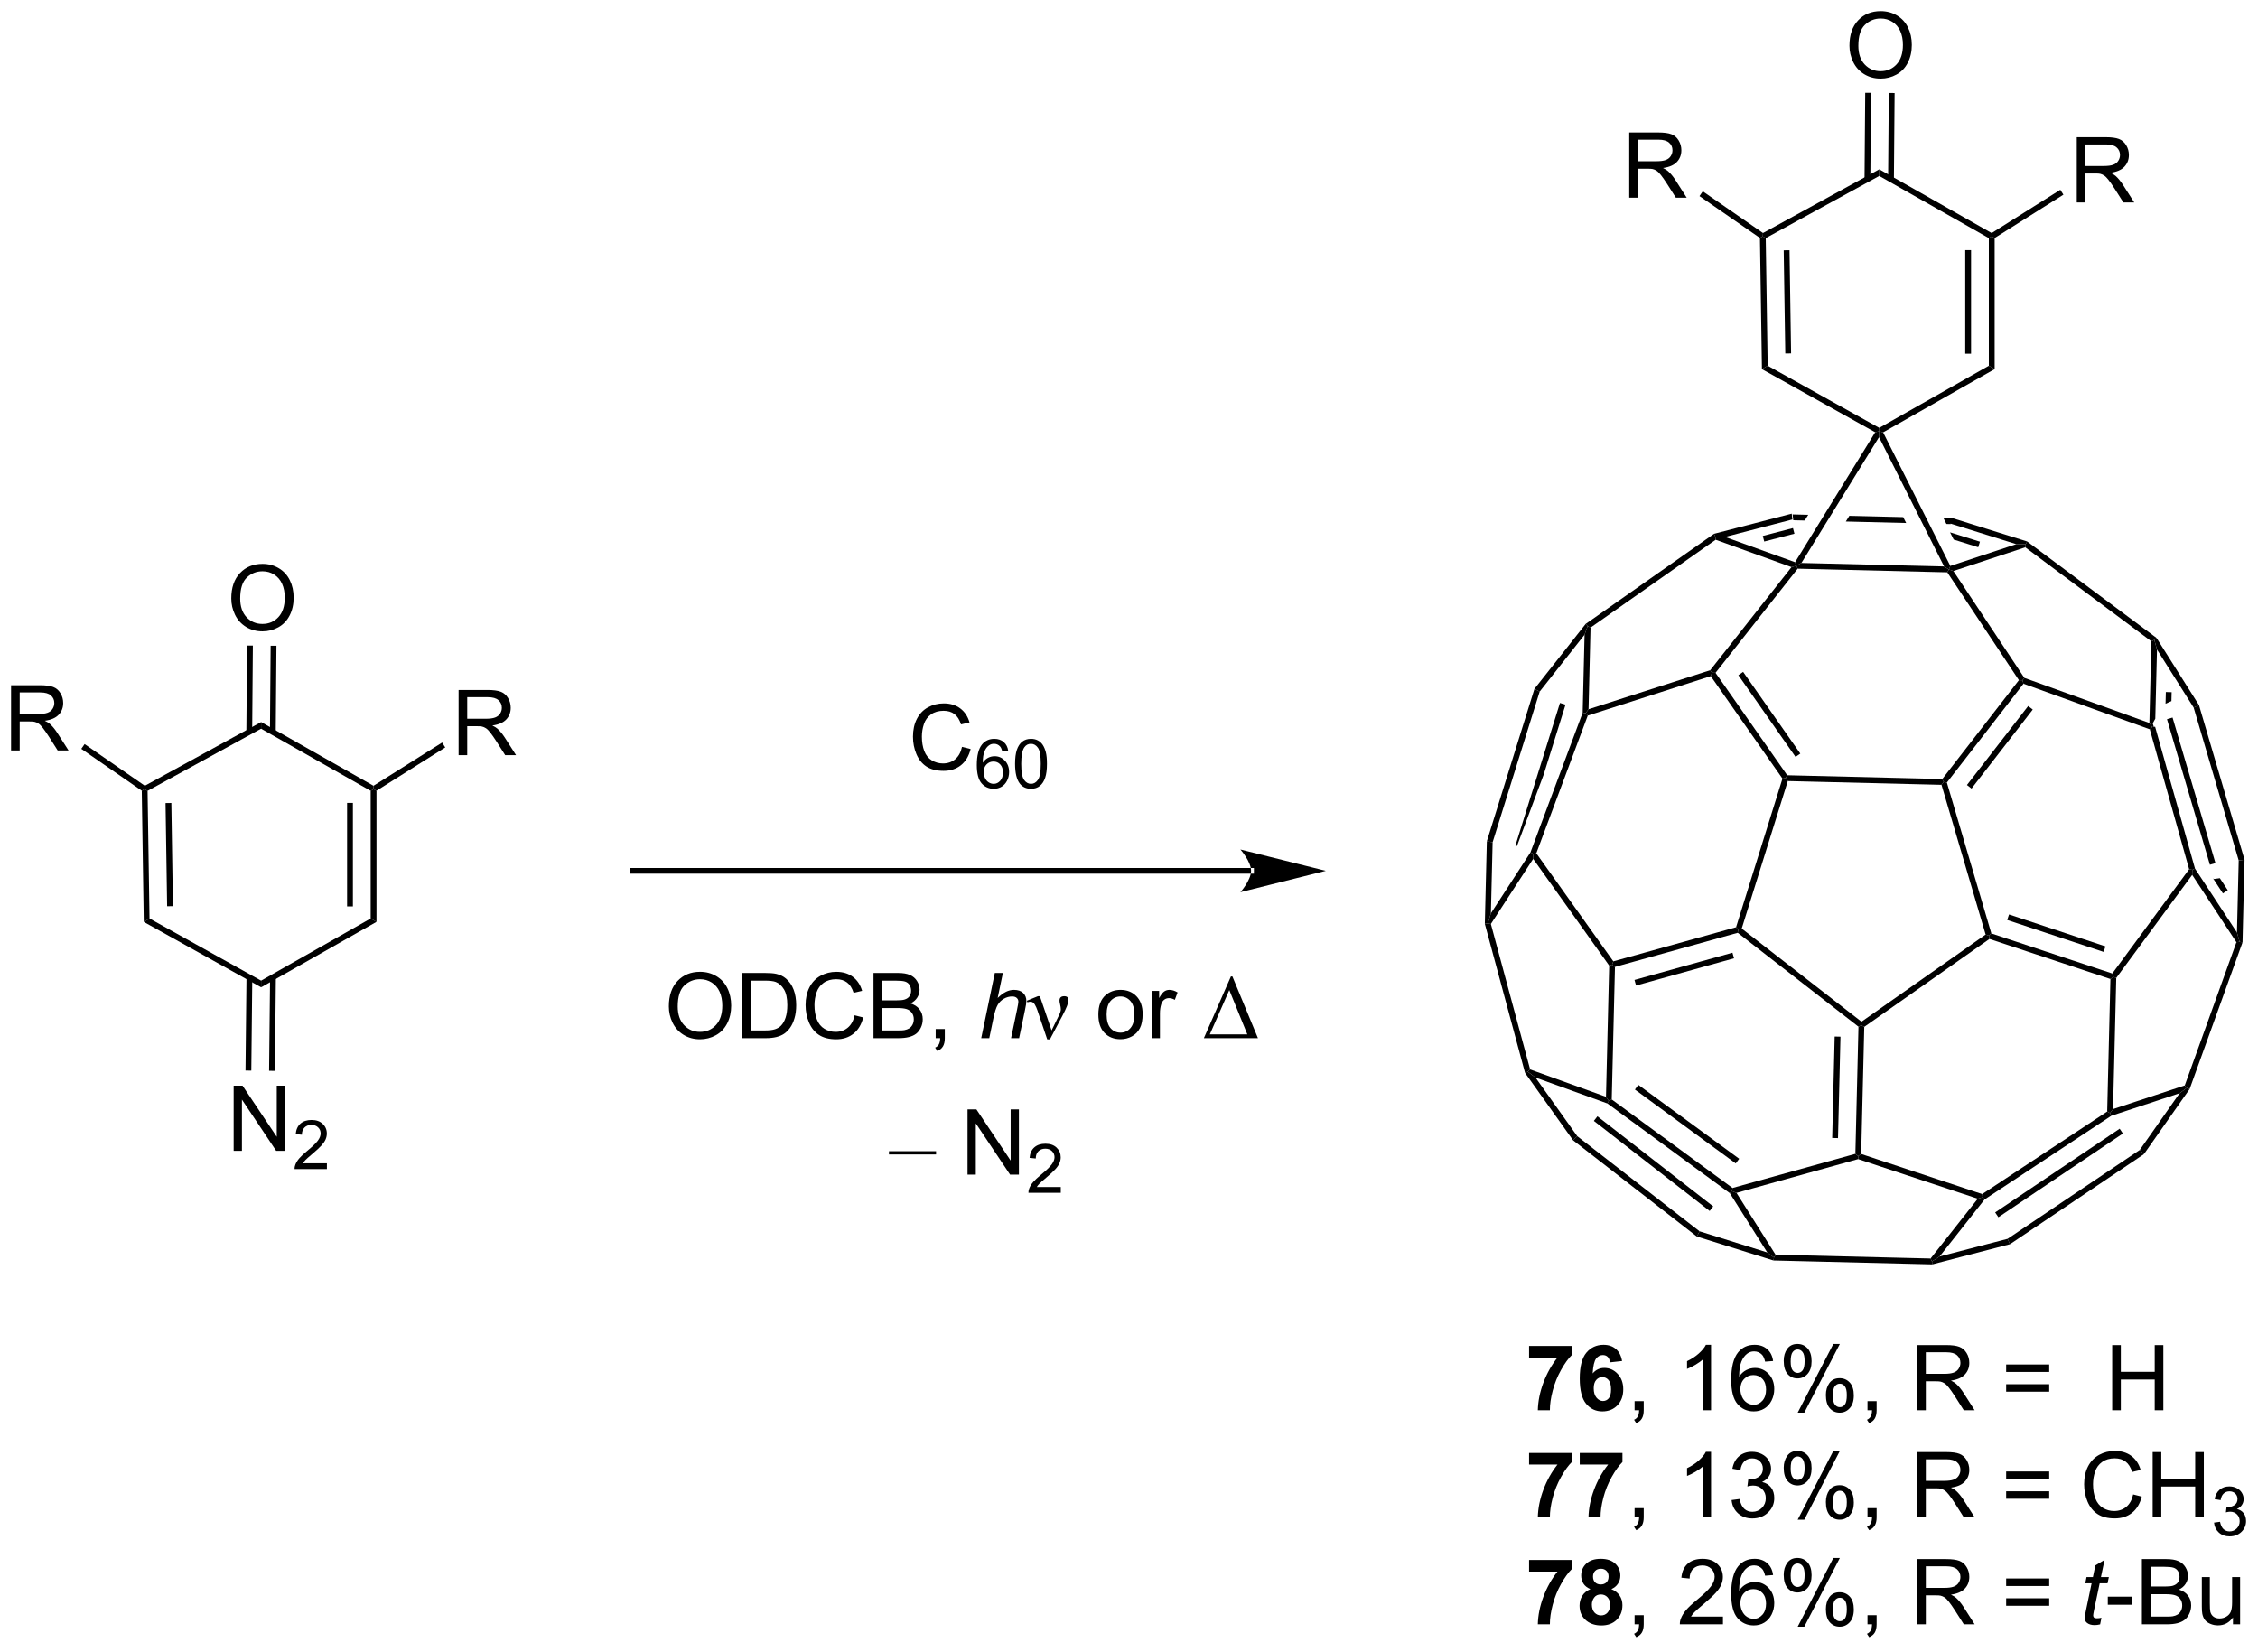 <?xml version="1.0" encoding="UTF-8"?>
<!DOCTYPE svg PUBLIC '-//W3C//DTD SVG 1.0//EN'
          'http://www.w3.org/TR/2001/REC-SVG-20010904/DTD/svg10.dtd'>
<svg stroke-dasharray="none" shape-rendering="auto" xmlns="http://www.w3.org/2000/svg" font-family="'Dialog'" text-rendering="auto" width="544" fill-opacity="1" color-interpolation="auto" color-rendering="auto" preserveAspectRatio="xMidYMid meet" font-size="12px" viewBox="0 0 544 398" fill="black" xmlns:xlink="http://www.w3.org/1999/xlink" stroke="black" image-rendering="auto" stroke-miterlimit="10" stroke-linecap="square" stroke-linejoin="miter" font-style="normal" stroke-width="1" height="398" stroke-dashoffset="0" font-weight="normal" stroke-opacity="1"
><!--Generated by the Batik Graphics2D SVG Generator--><defs id="genericDefs"
  /><g
  ><defs id="defs1"
    ><clipPath clipPathUnits="userSpaceOnUse" id="clipPath1"
      ><path d="M1.281 1.598 L205.196 1.598 L205.196 150.502 L1.281 150.502 L1.281 1.598 Z"
      /></clipPath
      ><clipPath clipPathUnits="userSpaceOnUse" id="clipPath2"
      ><path d="M2.504 123.529 L2.504 268.292 L200.749 268.292 L200.749 123.529 Z"
      /></clipPath
    ></defs
    ><g transform="scale(2.667,2.667) translate(-1.281,-1.598) matrix(1.029,0,0,1.029,-1.294,-125.463)"
    ><path d="M159.873 168.639 L159.932 169.151 L160.935 169.175 L160.935 169.175 L161.245 168.673 L161.245 168.673 L159.873 168.639 ZM164.854 168.761 L164.544 169.263 L164.544 169.263 L169.842 169.393 L169.842 169.393 L169.582 168.876 L169.582 168.876 L164.854 168.761 ZM173.116 168.962 L173.376 169.479 L173.376 169.479 L173.738 169.488 L173.822 168.98 L173.116 168.962 Z" stroke="none" clip-path="url(#clipPath2)"
    /></g
    ><g transform="matrix(2.743,0,0,2.743,-6.867,-338.831)"
    ><path d="M159.873 168.639 L153.047 170.41 L153.156 170.646 L154.018 170.685 L159.932 169.151 L159.873 168.639 ZM159.983 169.906 L157.332 170.595 L157.46 171.088 L160.111 170.4 L159.983 169.906 Z" stroke="none" clip-path="url(#clipPath2)"
    /></g
    ><g transform="matrix(2.743,0,0,2.743,-6.867,-338.831)"
    ><path d="M173.822 168.98 L173.738 169.488 L179.599 171.318 L180.433 171.311 L180.551 171.081 L173.822 168.98 ZM173.78 170.281 L174.099 170.915 L174.099 170.915 L176.253 171.588 L176.405 171.101 L173.78 170.281 Z" stroke="none" clip-path="url(#clipPath2)"
    /></g
    ><g transform="matrix(2.743,0,0,2.743,-6.867,-338.831)"
    ><path d="M180.387 171.595 L180.433 171.311 L180.551 171.081 L191.911 179.551 L191.72 179.727 L191.462 179.853 Z" stroke="none" clip-path="url(#clipPath2)"
    /></g
    ><g transform="matrix(2.743,0,0,2.743,-6.867,-338.831)"
    ><path d="M173.536 173.792 L173.675 173.541 L174.073 173.678 L180.307 183.064 L180.141 183.275 L179.827 183.264 Z" stroke="none" clip-path="url(#clipPath2)"
    /></g
    ><g transform="matrix(2.743,0,0,2.743,-6.867,-338.831)"
    ><path d="M159.856 173.333 L160.276 173.214 L160.397 173.472 L153.181 182.619 L152.864 182.609 L152.712 182.39 Z" stroke="none" clip-path="url(#clipPath2)"
    /></g
    ><g transform="matrix(2.743,0,0,2.743,-6.867,-338.831)"
    ><path d="M153.047 170.41 L153.156 170.646 L153.194 170.931 L142.202 178.647 L141.95 178.512 L141.773 178.325 Z" stroke="none" clip-path="url(#clipPath2)"
    /></g
    ><g transform="matrix(2.743,0,0,2.743,-6.867,-338.831)"
    ><path d="M192.732 184.307 L192.707 185.332 L192.707 185.332 L193.223 185.103 L193.223 185.103 L193.242 184.319 L192.732 184.307 ZM191.72 179.727 L191.462 179.853 L191.287 187.024 L191.533 187.384 L191.673 187.367 L191.673 187.367 L191.582 187.059 L191.806 186.647 L191.955 180.576 L191.72 179.727 Z" stroke="none" clip-path="url(#clipPath2)"
    /></g
    ><g transform="matrix(2.743,0,0,2.743,-6.867,-338.831)"
    ><path d="M191.955 180.576 L191.72 179.727 L191.911 179.551 L195.643 185.457 L195.174 185.67 Z" stroke="none" clip-path="url(#clipPath2)"
    /></g
    ><g transform="matrix(2.743,0,0,2.743,-6.867,-338.831)"
    ><path d="M179.827 183.264 L180.141 183.275 L180.229 183.578 L173.501 192.257 L173.22 192.204 L173.097 191.946 ZM180.641 185.534 L175.263 192.471 L175.666 192.784 L181.044 185.846 Z" stroke="none" clip-path="url(#clipPath2)"
    /></g
    ><g transform="matrix(2.743,0,0,2.743,-6.867,-338.831)"
    ><path d="M180.307 183.064 L180.141 183.275 L180.229 183.578 L191.323 187.579 L191.533 187.384 L191.287 187.024 L180.307 183.064 Z" stroke="none" clip-path="url(#clipPath2)"
    /></g
    ><g transform="matrix(2.743,0,0,2.743,-6.867,-338.831)"
    ><path d="M152.762 182.91 L152.864 182.609 L153.181 182.619 L159.477 191.614 L159.341 191.866 L159.061 191.909 ZM155.188 182.828 L160.209 190.004 L160.627 189.711 L155.606 182.536 Z" stroke="none" clip-path="url(#clipPath2)"
    /></g
    ><g transform="matrix(2.743,0,0,2.743,-6.867,-338.831)"
    ><path d="M152.712 182.39 L152.864 182.609 L152.762 182.91 L141.959 186.375 L141.763 186.169 L142.027 185.817 Z" stroke="none" clip-path="url(#clipPath2)"
    /></g
    ><g transform="matrix(2.743,0,0,2.743,-6.867,-338.831)"
    ><path d="M141.95 178.512 L141.677 179.271 L141.51 186.12 L141.763 186.169 L142.027 185.817 L142.202 178.647 L141.95 178.512 Z" stroke="none" clip-path="url(#clipPath2)"
    /></g
    ><g transform="matrix(2.743,0,0,2.743,-6.867,-338.831)"
    ><path d="M141.773 178.325 L141.95 178.512 L141.677 179.271 L137.733 184.271 L137.274 184.029 Z" stroke="none" clip-path="url(#clipPath2)"
    /></g
    ><g transform="matrix(2.743,0,0,2.743,-6.867,-338.831)"
    ><path d="M159.528 192.125 L159.341 191.866 L159.477 191.614 L173.097 191.946 L173.22 192.204 L173.028 192.455 Z" stroke="none" clip-path="url(#clipPath2)"
    /></g
    ><g transform="matrix(2.743,0,0,2.743,-6.867,-338.831)"
    ><path d="M159.061 191.909 L159.341 191.866 L159.528 192.125 L155.482 205.079 L155.186 205.172 L154.984 204.963 Z" stroke="none" clip-path="url(#clipPath2)"
    /></g
    ><g transform="matrix(2.743,0,0,2.743,-6.867,-338.831)"
    ><path d="M173.028 192.455 L173.22 192.204 L173.501 192.257 L177.407 205.509 L177.2 205.709 L176.903 205.605 Z" stroke="none" clip-path="url(#clipPath2)"
    /></g
    ><g transform="matrix(2.743,0,0,2.743,-6.867,-338.831)"
    ><path d="M155.131 205.452 L155.186 205.172 L155.482 205.079 L166.002 213.259 L165.994 213.576 L165.736 213.698 Z" stroke="none" clip-path="url(#clipPath2)"
    /></g
    ><g transform="matrix(2.743,0,0,2.743,-6.867,-338.831)"
    ><path d="M154.984 204.963 L155.186 205.172 L155.131 205.452 L144.348 208.448 L144.097 208.253 L144.202 207.959 ZM154.669 207.201 L146.063 209.592 L146.199 210.084 L154.805 207.692 Z" stroke="none" clip-path="url(#clipPath2)"
    /></g
    ><g transform="matrix(2.743,0,0,2.743,-6.867,-338.831)"
    ><path d="M176.903 205.605 L177.2 205.709 L177.241 205.992 L166.246 213.711 L165.994 213.576 L166.002 213.259 Z" stroke="none" clip-path="url(#clipPath2)"
    /></g
    ><g transform="matrix(2.743,0,0,2.743,-6.867,-338.831)"
    ><path d="M177.241 205.992 L177.2 205.709 L177.407 205.509 L188.029 209.027 L188.125 209.328 L187.865 209.51 ZM178.8 204.326 L187.269 207.131 L187.429 206.646 L178.96 203.841 Z" stroke="none" clip-path="url(#clipPath2)"
    /></g
    ><g transform="matrix(2.743,0,0,2.743,-6.867,-338.831)"
    ><path d="M191.323 187.579 L191.533 187.384 L191.789 187.352 L195.293 199.813 L195.058 199.92 L194.779 199.869 Z" stroke="none" clip-path="url(#clipPath2)"
    /></g
    ><g transform="matrix(2.743,0,0,2.743,-6.867,-338.831)"
    ><path d="M165.736 213.698 L165.994 213.576 L166.246 213.711 L165.974 224.878 L165.714 225.061 L165.464 224.866 ZM163.646 214.562 L163.429 223.473 L163.939 223.485 L164.156 214.574 Z" stroke="none" clip-path="url(#clipPath2)"
    /></g
    ><g transform="matrix(2.743,0,0,2.743,-6.867,-338.831)"
    ><path d="M197.476 200.655 L196.969 200.726 L196.881 200.678 L196.881 200.678 L197.744 201.993 L198.171 201.713 L197.476 200.655 ZM195.293 199.813 L195.058 199.92 L195.046 200.366 L198.93 206.28 L199.213 206.246 L198.978 205.424 L195.293 199.813 Z" stroke="none" clip-path="url(#clipPath2)"
    /></g
    ><g transform="matrix(2.743,0,0,2.743,-6.867,-338.831)"
    ><path d="M195.174 185.67 L195.643 185.457 L199.644 199.034 L199.132 199.102 ZM192.833 186.691 L196.601 199.475 L197.09 199.331 L193.322 186.547 Z" stroke="none" clip-path="url(#clipPath2)"
    /></g
    ><g transform="matrix(2.743,0,0,2.743,-6.867,-338.831)"
    ><path d="M137.274 184.029 L133.094 197.414 L133.602 197.498 L137.733 184.271 L137.274 184.029 ZM139.517 185.264 L135.604 197.792 L135.732 197.832 L135.732 197.832 L135.752 197.801 L138.088 191.552 L140.004 185.416 L139.517 185.264 Z" stroke="none" clip-path="url(#clipPath2)"
    /></g
    ><g transform="matrix(2.743,0,0,2.743,-6.867,-338.831)"
    ><path d="M133.094 197.414 L133.602 197.498 L133.45 203.74 L133.173 204.634 L132.917 204.665 Z" stroke="none" clip-path="url(#clipPath2)"
    /></g
    ><g transform="matrix(2.743,0,0,2.743,-6.867,-338.831)"
    ><path d="M187.865 209.51 L188.125 209.328 L188.378 209.414 L188.096 220.936 L187.833 221.291 L187.581 221.152 Z" stroke="none" clip-path="url(#clipPath2)"
    /></g
    ><g transform="matrix(2.743,0,0,2.743,-6.867,-338.831)"
    ><path d="M137.163 198.96 L137.153 198.507 L137.439 198.469 L144.202 207.959 L144.097 208.253 L143.84 208.332 Z" stroke="none" clip-path="url(#clipPath2)"
    /></g
    ><g transform="matrix(2.743,0,0,2.743,-6.867,-338.831)"
    ><path d="M136.924 198.391 L137.153 198.507 L137.163 198.96 L133.448 204.678 L133.173 204.634 L133.45 203.74 Z" stroke="none" clip-path="url(#clipPath2)"
    /></g
    ><g transform="matrix(2.743,0,0,2.743,-6.867,-338.831)"
    ><path d="M199.132 199.102 L199.644 199.034 L199.467 206.294 L199.213 206.246 L198.978 205.424 Z" stroke="none" clip-path="url(#clipPath2)"
    /></g
    ><g transform="matrix(2.743,0,0,2.743,-6.867,-338.831)"
    ><path d="M198.93 206.28 L199.213 206.246 L199.467 206.294 L194.819 219.181 L194.591 219.062 L194.393 218.859 Z" stroke="none" clip-path="url(#clipPath2)"
    /></g
    ><g transform="matrix(2.743,0,0,2.743,-6.867,-338.831)"
    ><path d="M193.939 219.546 L194.591 219.062 L194.819 219.181 L190.804 224.897 L190.441 224.526 Z" stroke="none" clip-path="url(#clipPath2)"
    /></g
    ><g transform="matrix(2.743,0,0,2.743,-6.867,-338.831)"
    ><path d="M194.393 218.859 L188.096 220.936 L187.833 221.291 L187.945 221.523 L193.939 219.546 L194.591 219.062 L194.393 218.859 Z" stroke="none" clip-path="url(#clipPath2)"
    /></g
    ><g transform="matrix(2.743,0,0,2.743,-6.867,-338.831)"
    ><path d="M143.84 208.332 L144.097 208.253 L144.348 208.448 L144.064 220.09 L143.805 220.217 L143.559 219.857 Z" stroke="none" clip-path="url(#clipPath2)"
    /></g
    ><g transform="matrix(2.743,0,0,2.743,-6.867,-338.831)"
    ><path d="M188.676 222.659 L177.741 230.01 L178.025 230.434 L188.961 223.082 L188.676 222.659 ZM190.441 224.526 L178.832 232.331 L179.044 232.803 L190.804 224.897 L190.441 224.526 Z" stroke="none" clip-path="url(#clipPath2)"
    /></g
    ><g transform="matrix(2.743,0,0,2.743,-6.867,-338.831)"
    ><path d="M132.917 204.665 L133.173 204.634 L133.448 204.678 L136.897 217.454 L136.686 217.649 L136.451 217.76 Z" stroke="none" clip-path="url(#clipPath2)"
    /></g
    ><g transform="matrix(2.743,0,0,2.743,-6.867,-338.831)"
    ><path d="M136.451 217.76 L136.686 217.649 L137.367 218.166 L141.038 223.318 L140.666 223.675 Z" stroke="none" clip-path="url(#clipPath2)"
    /></g
    ><g transform="matrix(2.743,0,0,2.743,-6.867,-338.831)"
    ><path d="M136.897 217.454 L136.686 217.649 L137.367 218.166 L143.684 220.444 L143.805 220.217 L143.559 219.857 L136.897 217.454 Z" stroke="none" clip-path="url(#clipPath2)"
    /></g
    ><g transform="matrix(2.743,0,0,2.743,-6.867,-338.831)"
    ><path d="M187.581 221.152 L187.833 221.291 L187.945 221.523 L176.814 228.87 L176.639 228.68 L176.602 228.399 Z" stroke="none" clip-path="url(#clipPath2)"
    /></g
    ><g transform="matrix(2.743,0,0,2.743,-6.867,-338.831)"
    ><path d="M176.602 228.399 L176.639 228.68 L176.213 228.807 L165.707 225.328 L165.714 225.061 L165.974 224.878 Z" stroke="none" clip-path="url(#clipPath2)"
    /></g
    ><g transform="matrix(2.743,0,0,2.743,-6.867,-338.831)"
    ><path d="M176.213 228.807 L176.639 228.68 L176.814 228.87 L172.862 233.88 L172.192 234.317 L172.07 234.059 Z" stroke="none" clip-path="url(#clipPath2)"
    /></g
    ><g transform="matrix(2.743,0,0,2.743,-6.867,-338.831)"
    ><path d="M140.666 223.675 L141.038 223.318 L151.781 231.671 L151.541 232.13 ZM142.493 221.974 L152.665 229.883 L152.978 229.48 L142.807 221.571 Z" stroke="none" clip-path="url(#clipPath2)"
    /></g
    ><g transform="matrix(2.743,0,0,2.743,-6.867,-338.831)"
    ><path d="M151.541 232.13 L151.781 231.671 L157.727 233.528 L158.314 233.978 L158.272 234.233 Z" stroke="none" clip-path="url(#clipPath2)"
    /></g
    ><g transform="matrix(2.743,0,0,2.743,-6.867,-338.831)"
    ><path d="M178.832 232.331 L179.044 232.803 L172.221 234.573 L172.192 234.317 L172.862 233.88 Z" stroke="none" clip-path="url(#clipPath2)"
    /></g
    ><g transform="matrix(2.743,0,0,2.743,-6.867,-338.831)"
    ><path d="M143.684 220.444 L143.805 220.217 L144.064 220.09 L154.676 227.863 L154.625 228.142 L154.436 228.32 ZM146.099 219.22 L154.957 225.709 L155.258 225.297 L146.4 218.809 Z" stroke="none" clip-path="url(#clipPath2)"
    /></g
    ><g transform="matrix(2.743,0,0,2.743,-6.867,-338.831)"
    ><path d="M165.464 224.866 L165.714 225.061 L165.707 225.328 L155.024 228.296 L154.625 228.142 L154.676 227.863 Z" stroke="none" clip-path="url(#clipPath2)"
    /></g
    ><g transform="matrix(2.743,0,0,2.743,-6.867,-338.831)"
    ><path d="M172.07 234.059 L172.192 234.317 L172.221 234.573 L158.272 234.233 L158.314 233.978 L158.456 233.727 Z" stroke="none" clip-path="url(#clipPath2)"
    /></g
    ><g transform="matrix(2.743,0,0,2.743,-6.867,-338.831)"
    ><path d="M154.436 228.32 L154.625 228.142 L155.024 228.296 L158.456 233.727 L158.314 233.978 L157.727 233.528 Z" stroke="none" clip-path="url(#clipPath2)"
    /></g
    ><g transform="matrix(2.743,0,0,2.743,-6.867,-338.831)"
    ><path d="M194.779 199.869 L195.058 199.92 L195.046 200.366 L188.378 209.414 L188.125 209.328 L188.029 209.027 Z" stroke="none" clip-path="url(#clipPath2)"
    /></g
    ><g transform="matrix(2.743,0,0,2.743,-6.867,-338.831)"
    ><path d="M141.51 186.12 L141.763 186.169 L141.959 186.375 L137.439 198.469 L137.153 198.507 L136.924 198.391 Z" stroke="none" clip-path="url(#clipPath2)"
    /></g
    ><g transform="matrix(2.743,0,0,2.743,-6.867,-338.831)"
    ><path d="M160.167 172.903 L160.276 173.214 L159.856 173.333 L153.194 170.931 L153.156 170.646 L154.018 170.685 Z" stroke="none" clip-path="url(#clipPath2)"
    /></g
    ><g transform="matrix(2.743,0,0,2.743,-6.867,-338.831)"
    ><path d="M174.073 173.678 L173.675 173.541 L173.804 173.23 L179.599 171.318 L180.433 171.311 L180.387 171.595 Z" stroke="none" clip-path="url(#clipPath2)"
    /></g
    ><g transform="matrix(2.743,0,0,2.743,-6.867,-338.831)"
    ><path d="M173.256 173.275 L173.675 173.541 L173.536 173.792 L160.397 173.472 L160.276 173.214 L160.726 172.969 Z" stroke="none" clip-path="url(#clipPath2)"
    /></g
    ><g transform="matrix(2.743,0,0,2.743,-6.867,-338.831)"
    ><path d="M14.955 192.972 L15.208 192.837 L15.465 192.987 L15.636 204.193 L15.131 204.495 ZM17.043 194.058 L17.182 203.12 L17.692 203.113 L17.553 194.05 Z" stroke="none" clip-path="url(#clipPath2)"
    /></g
    ><g transform="matrix(2.743,0,0,2.743,-6.867,-338.831)"
    ><path d="M15.131 204.495 L15.636 204.193 L25.436 209.653 L25.438 210.238 Z" stroke="none" clip-path="url(#clipPath2)"
    /></g
    ><g transform="matrix(2.743,0,0,2.743,-6.867,-338.831)"
    ><path d="M25.438 210.238 L25.436 209.653 L35.06 204.195 L35.57 204.493 Z" stroke="none" clip-path="url(#clipPath2)"
    /></g
    ><g transform="matrix(2.743,0,0,2.743,-6.867,-338.831)"
    ><path d="M35.57 204.493 L35.06 204.195 L35.06 192.985 L35.315 192.837 L35.57 192.977 ZM33.499 203.137 L33.499 194.043 L32.988 194.043 L32.988 203.137 Z" stroke="none" clip-path="url(#clipPath2)"
    /></g
    ><g transform="matrix(2.743,0,0,2.743,-6.867,-338.831)"
    ><path d="M35.308 192.539 L35.315 192.837 L35.06 192.985 L25.435 187.527 L25.439 186.943 Z" stroke="none" clip-path="url(#clipPath2)"
    /></g
    ><g transform="matrix(2.743,0,0,2.743,-6.867,-338.831)"
    ><path d="M25.439 186.943 L25.435 187.527 L15.465 192.987 L15.208 192.837 L15.224 192.537 Z" stroke="none" clip-path="url(#clipPath2)"
    /></g
    ><g transform="matrix(2.743,0,0,2.743,-6.867,-338.831)"
    ><path d="M23.026 224.603 L23.026 218.877 L23.804 218.877 L26.812 223.372 L26.812 218.877 L27.539 218.877 L27.539 224.603 L26.76 224.603 L23.752 220.103 L23.752 224.603 L23.026 224.603 Z" stroke="none" clip-path="url(#clipPath2)"
    /></g
    ><g transform="matrix(2.743,0,0,2.743,-6.867,-338.831)"
    ><path d="M31.215 225.696 L31.215 226.203 L28.375 226.203 Q28.369 226.012 28.438 225.836 Q28.545 225.547 28.783 225.266 Q29.024 224.985 29.475 224.615 Q30.174 224.041 30.42 223.705 Q30.666 223.369 30.666 223.071 Q30.666 222.758 30.442 222.543 Q30.219 222.326 29.858 222.326 Q29.477 222.326 29.248 222.555 Q29.02 222.784 29.018 223.188 L28.475 223.133 Q28.532 222.526 28.895 222.209 Q29.258 221.891 29.869 221.891 Q30.488 221.891 30.848 222.235 Q31.209 222.576 31.209 223.082 Q31.209 223.34 31.104 223.59 Q30.998 223.838 30.752 224.114 Q30.508 224.389 29.94 224.869 Q29.465 225.268 29.33 225.41 Q29.196 225.553 29.108 225.696 L31.215 225.696 Z" stroke="none" clip-path="url(#clipPath2)"
    /></g
    ><g transform="matrix(2.743,0,0,2.743,-6.867,-338.831)"
    ><path d="M24.152 209.369 L24.066 217.552 L24.576 217.557 L24.662 209.374 ZM26.224 209.352 L26.138 217.573 L26.648 217.579 L26.734 209.357 Z" stroke="none" clip-path="url(#clipPath2)"
    /></g
    ><g transform="matrix(2.743,0,0,2.743,-6.867,-338.831)"
    ><path d="M22.818 176.088 Q22.818 174.661 23.584 173.856 Q24.35 173.049 25.561 173.049 Q26.352 173.049 26.988 173.429 Q27.626 173.806 27.959 174.484 Q28.295 175.161 28.295 176.02 Q28.295 176.892 27.943 177.58 Q27.592 178.267 26.946 178.622 Q26.303 178.976 25.555 178.976 Q24.748 178.976 24.11 178.585 Q23.475 178.192 23.146 177.517 Q22.818 176.84 22.818 176.088 ZM23.6 176.098 Q23.6 177.135 24.154 177.731 Q24.712 178.325 25.553 178.325 Q26.407 178.325 26.959 177.723 Q27.514 177.122 27.514 176.017 Q27.514 175.317 27.277 174.796 Q27.04 174.275 26.584 173.989 Q26.131 173.7 25.563 173.7 Q24.759 173.7 24.178 174.254 Q23.6 174.806 23.6 176.098 Z" stroke="none" clip-path="url(#clipPath2)"
    /></g
    ><g transform="matrix(2.743,0,0,2.743,-6.867,-338.831)"
    ><path d="M26.723 187.822 L26.785 180.243 L26.274 180.239 L26.213 187.818 ZM24.652 187.807 L24.713 180.226 L24.203 180.222 L24.142 187.803 Z" stroke="none" clip-path="url(#clipPath2)"
    /></g
    ><g transform="matrix(2.743,0,0,2.743,-6.867,-338.831)"
    ><path d="M42.783 189.852 L42.783 184.126 L45.322 184.126 Q46.087 184.126 46.486 184.28 Q46.884 184.433 47.121 184.824 Q47.361 185.214 47.361 185.688 Q47.361 186.298 46.965 186.717 Q46.572 187.134 45.746 187.246 Q46.048 187.392 46.205 187.532 Q46.535 187.837 46.832 188.292 L47.83 189.852 L46.876 189.852 L46.118 188.66 Q45.785 188.144 45.569 187.871 Q45.355 187.597 45.186 187.488 Q45.017 187.378 44.84 187.337 Q44.712 187.308 44.418 187.308 L43.54 187.308 L43.54 189.852 L42.783 189.852 ZM43.54 186.652 L45.168 186.652 Q45.689 186.652 45.98 186.545 Q46.275 186.438 46.426 186.201 Q46.58 185.964 46.58 185.688 Q46.58 185.282 46.283 185.022 Q45.988 184.759 45.353 184.759 L43.54 184.759 L43.54 186.652 Z" stroke="none" clip-path="url(#clipPath2)"
    /></g
    ><g transform="matrix(2.743,0,0,2.743,-6.867,-338.831)"
    ><path d="M35.57 192.977 L35.315 192.837 L35.308 192.539 L41.337 188.741 L41.609 189.173 Z" stroke="none" clip-path="url(#clipPath2)"
    /></g
    ><g transform="matrix(2.743,0,0,2.743,-6.867,-338.831)"
    ><path d="M3.476 189.436 L3.476 183.709 L6.015 183.709 Q6.78 183.709 7.179 183.863 Q7.577 184.016 7.814 184.407 Q8.054 184.798 8.054 185.272 Q8.054 185.881 7.658 186.3 Q7.265 186.717 6.439 186.829 Q6.741 186.975 6.898 187.115 Q7.228 187.42 7.525 187.876 L8.523 189.436 L7.57 189.436 L6.812 188.243 Q6.478 187.727 6.262 187.454 Q6.049 187.18 5.88 187.071 Q5.71 186.962 5.533 186.92 Q5.405 186.891 5.111 186.891 L4.234 186.891 L4.234 189.436 L3.476 189.436 ZM4.234 186.235 L5.861 186.235 Q6.382 186.235 6.674 186.128 Q6.968 186.022 7.119 185.785 Q7.273 185.548 7.273 185.272 Q7.273 184.865 6.976 184.605 Q6.681 184.342 6.046 184.342 L4.234 184.342 L4.234 186.235 Z" stroke="none" clip-path="url(#clipPath2)"
    /></g
    ><g transform="matrix(2.743,0,0,2.743,-6.867,-338.831)"
    ><path d="M15.224 192.537 L15.208 192.837 L14.955 192.972 L9.645 189.296 L9.935 188.876 Z" stroke="none" clip-path="url(#clipPath2)"
    /></g
    ><g transform="matrix(2.743,0,0,2.743,-6.867,-338.831)"
    ><path d="M61.249 211.917 Q61.249 210.49 62.014 209.685 Q62.78 208.878 63.991 208.878 Q64.783 208.878 65.418 209.258 Q66.056 209.635 66.389 210.312 Q66.725 210.99 66.725 211.849 Q66.725 212.721 66.374 213.409 Q66.022 214.096 65.376 214.451 Q64.733 214.805 63.986 214.805 Q63.178 214.805 62.54 214.414 Q61.905 214.021 61.577 213.346 Q61.249 212.669 61.249 211.917 ZM62.03 211.927 Q62.03 212.964 62.585 213.56 Q63.142 214.154 63.983 214.154 Q64.837 214.154 65.389 213.552 Q65.944 212.951 65.944 211.846 Q65.944 211.146 65.707 210.625 Q65.47 210.104 65.014 209.818 Q64.561 209.529 63.993 209.529 Q63.189 209.529 62.608 210.083 Q62.03 210.635 62.03 211.927 ZM67.701 214.706 L67.701 208.979 L69.674 208.979 Q70.341 208.979 70.693 209.06 Q71.185 209.174 71.534 209.471 Q71.987 209.854 72.211 210.451 Q72.435 211.044 72.435 211.81 Q72.435 212.464 72.281 212.969 Q72.13 213.471 71.891 213.802 Q71.654 214.13 71.37 214.32 Q71.089 214.51 70.688 214.609 Q70.287 214.706 69.768 214.706 L67.701 214.706 ZM68.458 214.029 L69.682 214.029 Q70.247 214.029 70.57 213.924 Q70.893 213.818 71.083 213.628 Q71.354 213.357 71.503 212.904 Q71.654 212.448 71.654 211.799 Q71.654 210.901 71.359 210.419 Q71.065 209.935 70.643 209.771 Q70.339 209.654 69.662 209.654 L68.458 209.654 L68.458 214.029 ZM77.564 212.698 L78.322 212.888 Q78.085 213.823 77.465 214.315 Q76.845 214.805 75.952 214.805 Q75.025 214.805 74.444 214.427 Q73.866 214.049 73.561 213.336 Q73.259 212.62 73.259 211.799 Q73.259 210.904 73.6 210.24 Q73.944 209.573 74.574 209.226 Q75.204 208.88 75.962 208.88 Q76.822 208.88 77.408 209.318 Q77.993 209.755 78.225 210.549 L77.478 210.724 Q77.28 210.099 76.9 209.815 Q76.522 209.529 75.947 209.529 Q75.288 209.529 74.843 209.846 Q74.4 210.161 74.22 210.695 Q74.04 211.229 74.04 211.794 Q74.04 212.526 74.254 213.07 Q74.468 213.615 74.915 213.885 Q75.366 214.154 75.889 214.154 Q76.525 214.154 76.965 213.786 Q77.408 213.419 77.564 212.698 ZM79.224 214.706 L79.224 208.979 L81.372 208.979 Q82.029 208.979 82.424 209.154 Q82.823 209.326 83.047 209.688 Q83.271 210.049 83.271 210.443 Q83.271 210.81 83.07 211.135 Q82.872 211.458 82.471 211.659 Q82.99 211.81 83.268 212.177 Q83.549 212.544 83.549 213.044 Q83.549 213.448 83.378 213.794 Q83.208 214.138 82.958 214.326 Q82.708 214.513 82.331 214.609 Q81.956 214.706 81.409 214.706 L79.224 214.706 ZM79.982 211.385 L81.221 211.385 Q81.724 211.385 81.943 211.318 Q82.232 211.232 82.378 211.034 Q82.526 210.833 82.526 210.534 Q82.526 210.247 82.388 210.031 Q82.253 209.815 81.997 209.734 Q81.745 209.654 81.128 209.654 L79.982 209.654 L79.982 211.385 ZM79.982 214.029 L81.409 214.029 Q81.776 214.029 81.924 214.003 Q82.185 213.956 82.359 213.846 Q82.537 213.737 82.648 213.529 Q82.763 213.318 82.763 213.044 Q82.763 212.724 82.599 212.49 Q82.435 212.253 82.143 212.156 Q81.854 212.06 81.307 212.06 L79.982 212.06 L79.982 214.029 ZM84.685 214.706 L84.685 213.904 L85.487 213.904 L85.487 214.706 Q85.487 215.148 85.331 215.419 Q85.174 215.69 84.833 215.839 L84.638 215.539 Q84.862 215.44 84.966 215.25 Q85.073 215.062 85.083 214.706 L84.685 214.706 Z" stroke="none" clip-path="url(#clipPath2)"
    /></g
    ><g transform="matrix(2.743,0,0,2.743,-6.867,-338.831)"
    ><path d="M88.685 214.706 L89.88 208.979 L90.589 208.979 L90.13 211.177 Q90.526 210.794 90.865 210.63 Q91.206 210.464 91.565 210.464 Q92.081 210.464 92.365 210.734 Q92.651 211.005 92.651 211.451 Q92.651 211.669 92.526 212.255 L92.013 214.706 L91.307 214.706 L91.833 212.193 Q91.948 211.646 91.948 211.505 Q91.948 211.302 91.807 211.174 Q91.667 211.044 91.401 211.044 Q91.018 211.044 90.669 211.247 Q90.323 211.448 90.125 211.797 Q89.927 212.146 89.763 212.924 L89.393 214.706 L88.685 214.706 Z" stroke="none" clip-path="url(#clipPath2)"
    /></g
    ><g transform="matrix(2.743,0,0,2.743,-6.867,-338.831)"
    ><path d="M94.483 214.815 L93.618 212.253 Q93.533 211.997 93.392 211.753 Q93.251 211.505 93.007 211.505 Q92.889 211.505 92.746 211.557 L92.691 211.419 L93.665 211.021 L93.837 211.021 L94.866 214.026 L95.501 212.724 Q95.678 212.372 95.678 212.174 Q95.678 212.013 95.611 211.724 Q95.561 211.513 95.561 211.409 Q95.561 211.021 95.978 211.021 Q96.35 211.021 96.35 211.372 Q96.35 211.721 95.835 212.701 L94.718 214.815 L94.483 214.815 Z" stroke="none" clip-path="url(#clipPath2)"
    /></g
    ><g transform="matrix(2.743,0,0,2.743,-6.867,-338.831)"
    ><path d="M98.974 212.63 Q98.974 211.479 99.615 210.924 Q100.151 210.464 100.919 210.464 Q101.776 210.464 102.318 211.023 Q102.862 211.583 102.862 212.573 Q102.862 213.372 102.62 213.833 Q102.38 214.292 101.922 214.547 Q101.464 214.799 100.919 214.799 Q100.049 214.799 99.51 214.242 Q98.974 213.682 98.974 212.63 ZM99.698 212.63 Q99.698 213.427 100.044 213.826 Q100.393 214.221 100.919 214.221 Q101.443 214.221 101.789 213.823 Q102.138 213.424 102.138 212.607 Q102.138 211.839 101.789 211.443 Q101.44 211.044 100.919 211.044 Q100.393 211.044 100.044 211.44 Q99.698 211.833 99.698 212.63 ZM103.678 214.706 L103.678 210.557 L104.311 210.557 L104.311 211.185 Q104.553 210.745 104.757 210.604 Q104.962 210.464 105.21 210.464 Q105.564 210.464 105.931 210.69 L105.689 211.341 Q105.431 211.19 105.173 211.19 Q104.944 211.19 104.759 211.328 Q104.577 211.466 104.499 211.714 Q104.382 212.089 104.382 212.534 L104.382 214.706 L103.678 214.706 Z" stroke="none" clip-path="url(#clipPath2)"
    /></g
    ><g transform="matrix(2.743,0,0,2.743,-6.867,-338.831)"
    ><path d="M108.24 214.706 L110.615 209.286 L110.747 209.286 L112.99 214.706 L108.24 214.706 ZM112.057 214.372 L110.474 210.482 L108.763 214.372 L112.057 214.372 Z" stroke="none" clip-path="url(#clipPath2)"
    /></g
    ><g transform="matrix(2.743,0,0,2.743,-6.867,-338.831)"
    ><path d="M112.385 200.26 L112.385 200.26 L58.113 200.26 L57.863 200.26 L57.863 199.76 L58.113 199.76 L112.385 199.76 L112.635 199.76 L112.635 200.26 ZM118.95 200.01 L111.45 198.135 C111.45 198.135 112.385 199.19 112.385 200.01 C112.385 200.831 111.45 201.885 111.45 201.885 Z" stroke="none" clip-path="url(#clipPath2)"
    /></g
    ><g transform="matrix(2.743,0,0,2.743,-6.867,-338.831)"
    ><path d="M86.997 189.122 L87.755 189.312 Q87.518 190.247 86.898 190.739 Q86.278 191.229 85.385 191.229 Q84.458 191.229 83.877 190.851 Q83.299 190.474 82.994 189.76 Q82.692 189.044 82.692 188.224 Q82.692 187.328 83.034 186.664 Q83.377 185.997 84.007 185.651 Q84.638 185.304 85.395 185.304 Q86.255 185.304 86.841 185.742 Q87.427 186.179 87.659 186.974 L86.911 187.148 Q86.713 186.523 86.333 186.239 Q85.955 185.953 85.38 185.953 Q84.721 185.953 84.276 186.27 Q83.833 186.586 83.653 187.119 Q83.474 187.653 83.474 188.218 Q83.474 188.95 83.687 189.494 Q83.901 190.039 84.349 190.31 Q84.799 190.578 85.323 190.578 Q85.958 190.578 86.398 190.211 Q86.841 189.843 86.997 189.122 Z" stroke="none" clip-path="url(#clipPath2)"
    /></g
    ><g transform="matrix(2.743,0,0,2.743,-6.867,-338.831)"
    ><path d="M91.058 189.486 L90.532 189.527 Q90.462 189.216 90.333 189.076 Q90.12 188.851 89.806 188.851 Q89.554 188.851 89.364 188.992 Q89.114 189.173 88.97 189.523 Q88.827 189.87 88.821 190.515 Q89.013 190.224 89.288 190.083 Q89.563 189.943 89.864 189.943 Q90.391 189.943 90.763 190.332 Q91.134 190.72 91.134 191.335 Q91.134 191.74 90.958 192.087 Q90.784 192.433 90.479 192.619 Q90.175 192.804 89.788 192.804 Q89.13 192.804 88.714 192.32 Q88.298 191.833 88.298 190.72 Q88.298 189.474 88.757 188.91 Q89.159 188.417 89.839 188.417 Q90.345 188.417 90.669 188.703 Q90.993 188.986 91.058 189.486 ZM88.903 191.337 Q88.903 191.611 89.019 191.861 Q89.136 192.109 89.343 192.24 Q89.552 192.369 89.78 192.369 Q90.114 192.369 90.354 192.099 Q90.595 191.829 90.595 191.367 Q90.595 190.921 90.356 190.666 Q90.12 190.41 89.759 190.41 Q89.401 190.41 89.151 190.666 Q88.903 190.921 88.903 191.337 ZM91.658 190.611 Q91.658 189.849 91.814 189.386 Q91.971 188.921 92.279 188.669 Q92.59 188.417 93.058 188.417 Q93.404 188.417 93.664 188.556 Q93.926 188.695 94.096 188.958 Q94.266 189.22 94.361 189.597 Q94.459 189.972 94.459 190.611 Q94.459 191.367 94.303 191.832 Q94.148 192.296 93.838 192.55 Q93.529 192.804 93.058 192.804 Q92.437 192.804 92.082 192.357 Q91.658 191.822 91.658 190.611 ZM92.199 190.611 Q92.199 191.669 92.447 192.019 Q92.695 192.369 93.058 192.369 Q93.422 192.369 93.668 192.017 Q93.916 191.666 93.916 190.611 Q93.916 189.55 93.668 189.203 Q93.422 188.853 93.053 188.853 Q92.689 188.853 92.473 189.161 Q92.199 189.554 92.199 190.611 Z" stroke="none" clip-path="url(#clipPath2)"
    /></g
    ><g transform="matrix(2.743,0,0,2.743,-6.867,-338.831)"
    ><path d="M84.719 224.919 L80.581 224.919 L80.581 224.635 L84.719 224.635 L84.719 224.919 Z" stroke="none" clip-path="url(#clipPath2)"
    /></g
    ><g transform="matrix(2.743,0,0,2.743,-6.867,-338.831)"
    ><path d="M87.483 226.69 L87.483 220.963 L88.262 220.963 L91.27 225.458 L91.27 220.963 L91.996 220.963 L91.996 226.69 L91.218 226.69 L88.21 222.19 L88.21 226.69 L87.483 226.69 Z" stroke="none" clip-path="url(#clipPath2)"
    /></g
    ><g transform="matrix(2.743,0,0,2.743,-6.867,-338.831)"
    ><path d="M95.673 227.782 L95.673 228.29 L92.833 228.29 Q92.827 228.098 92.895 227.922 Q93.003 227.633 93.241 227.352 Q93.481 227.071 93.933 226.702 Q94.632 226.127 94.878 225.792 Q95.124 225.456 95.124 225.157 Q95.124 224.844 94.899 224.629 Q94.677 224.413 94.315 224.413 Q93.934 224.413 93.706 224.641 Q93.478 224.87 93.475 225.274 L92.933 225.219 Q92.989 224.612 93.353 224.296 Q93.716 223.977 94.327 223.977 Q94.946 223.977 95.306 224.321 Q95.667 224.663 95.667 225.168 Q95.667 225.426 95.561 225.676 Q95.456 225.924 95.21 226.2 Q94.966 226.475 94.397 226.956 Q93.923 227.354 93.788 227.497 Q93.653 227.639 93.565 227.782 L95.673 227.782 Z" stroke="none" clip-path="url(#clipPath2)"
    /></g
    ><g transform="matrix(2.743,0,0,2.743,-6.867,-338.831)"
    ><path d="M157.081 144.424 L157.334 144.289 L157.591 144.439 L157.762 155.645 L157.257 155.947 ZM159.169 145.51 L159.308 154.572 L159.818 154.565 L159.679 145.502 Z" stroke="none" clip-path="url(#clipPath2)"
    /></g
    ><g transform="matrix(2.743,0,0,2.743,-6.867,-338.831)"
    ><path d="M157.257 155.947 L157.762 155.645 L167.562 161.105 L167.563 161.398 L167.206 161.491 Z" stroke="none" clip-path="url(#clipPath2)"
    /></g
    ><g transform="matrix(2.743,0,0,2.743,-6.867,-338.831)"
    ><path d="M167.9 161.5 L167.563 161.398 L167.562 161.105 L177.186 155.648 L177.696 155.945 Z" stroke="none" clip-path="url(#clipPath2)"
    /></g
    ><g transform="matrix(2.743,0,0,2.743,-6.867,-338.831)"
    ><path d="M177.696 155.945 L177.186 155.648 L177.186 144.437 L177.441 144.289 L177.696 144.429 ZM175.625 154.589 L175.625 145.495 L175.114 145.495 L175.114 154.589 Z" stroke="none" clip-path="url(#clipPath2)"
    /></g
    ><g transform="matrix(2.743,0,0,2.743,-6.867,-338.831)"
    ><path d="M177.434 143.992 L177.441 144.289 L177.186 144.437 L167.561 138.979 L167.565 138.395 Z" stroke="none" clip-path="url(#clipPath2)"
    /></g
    ><g transform="matrix(2.743,0,0,2.743,-6.867,-338.831)"
    ><path d="M167.565 138.395 L167.561 138.979 L157.591 144.439 L157.334 144.289 L157.35 143.989 Z" stroke="none" clip-path="url(#clipPath2)"
    /></g
    ><g transform="matrix(2.743,0,0,2.743,-6.867,-338.831)"
    ><path d="M164.944 127.54 Q164.944 126.113 165.71 125.308 Q166.476 124.501 167.687 124.501 Q168.478 124.501 169.114 124.881 Q169.752 125.259 170.085 125.936 Q170.421 126.613 170.421 127.472 Q170.421 128.345 170.069 129.032 Q169.718 129.72 169.072 130.074 Q168.429 130.428 167.681 130.428 Q166.874 130.428 166.236 130.037 Q165.601 129.644 165.273 128.97 Q164.944 128.292 164.944 127.54 ZM165.726 127.55 Q165.726 128.587 166.28 129.183 Q166.838 129.777 167.679 129.777 Q168.533 129.777 169.085 129.175 Q169.64 128.574 169.64 127.469 Q169.64 126.769 169.403 126.248 Q169.166 125.727 168.71 125.441 Q168.257 125.152 167.689 125.152 Q166.885 125.152 166.304 125.707 Q165.726 126.259 165.726 127.55 Z" stroke="none" clip-path="url(#clipPath2)"
    /></g
    ><g transform="matrix(2.743,0,0,2.743,-6.867,-338.831)"
    ><path d="M168.849 139.274 L168.911 131.695 L168.4 131.691 L168.339 139.27 ZM166.778 139.259 L166.839 131.678 L166.329 131.674 L166.268 139.255 Z" stroke="none" clip-path="url(#clipPath2)"
    /></g
    ><g transform="matrix(2.743,0,0,2.743,-6.867,-338.831)"
    ><path d="M184.909 141.304 L184.909 135.578 L187.448 135.578 Q188.213 135.578 188.612 135.732 Q189.01 135.885 189.247 136.276 Q189.487 136.667 189.487 137.14 Q189.487 137.75 189.091 138.169 Q188.698 138.586 187.872 138.698 Q188.174 138.844 188.331 138.984 Q188.661 139.289 188.958 139.745 L189.956 141.304 L189.002 141.304 L188.244 140.112 Q187.911 139.596 187.695 139.323 Q187.482 139.049 187.312 138.94 Q187.143 138.831 186.966 138.789 Q186.838 138.76 186.544 138.76 L185.666 138.76 L185.666 141.304 L184.909 141.304 ZM185.666 138.104 L187.294 138.104 Q187.815 138.104 188.107 137.997 Q188.401 137.89 188.552 137.654 Q188.706 137.417 188.706 137.14 Q188.706 136.734 188.409 136.474 Q188.114 136.211 187.479 136.211 L185.666 136.211 L185.666 138.104 Z" stroke="none" clip-path="url(#clipPath2)"
    /></g
    ><g transform="matrix(2.743,0,0,2.743,-6.867,-338.831)"
    ><path d="M177.696 144.429 L177.441 144.289 L177.434 143.992 L183.464 140.193 L183.736 140.625 Z" stroke="none" clip-path="url(#clipPath2)"
    /></g
    ><g transform="matrix(2.743,0,0,2.743,-6.867,-338.831)"
    ><path d="M145.602 140.888 L145.602 135.161 L148.141 135.161 Q148.906 135.161 149.305 135.315 Q149.703 135.469 149.94 135.859 Q150.18 136.25 150.18 136.724 Q150.18 137.333 149.784 137.752 Q149.391 138.169 148.565 138.281 Q148.867 138.427 149.024 138.568 Q149.354 138.872 149.651 139.328 L150.649 140.888 L149.696 140.888 L148.938 139.695 Q148.604 139.18 148.388 138.906 Q148.175 138.633 148.006 138.523 Q147.836 138.414 147.659 138.372 Q147.531 138.344 147.237 138.344 L146.36 138.344 L146.36 140.888 L145.602 140.888 ZM146.36 137.687 L147.987 137.687 Q148.508 137.687 148.8 137.581 Q149.094 137.474 149.245 137.237 Q149.399 137 149.399 136.724 Q149.399 136.318 149.102 136.057 Q148.808 135.794 148.172 135.794 L146.36 135.794 L146.36 137.687 Z" stroke="none" clip-path="url(#clipPath2)"
    /></g
    ><g transform="matrix(2.743,0,0,2.743,-6.867,-338.831)"
    ><path d="M157.35 143.989 L157.334 144.289 L157.081 144.424 L151.771 140.748 L152.061 140.328 Z" stroke="none" clip-path="url(#clipPath2)"
    /></g
    ><g transform="matrix(2.743,0,0,2.743,-6.867,-338.831)"
    ><path d="M167.541 161.92 L167.563 161.398 L167.9 161.5 L173.804 173.23 L173.675 173.541 L173.256 173.275 Z" stroke="none" clip-path="url(#clipPath2)"
    /></g
    ><g transform="matrix(2.743,0,0,2.743,-6.867,-338.831)"
    ><path d="M167.206 161.491 L167.563 161.398 L167.541 161.92 L160.726 172.969 L160.276 173.214 L160.167 172.903 Z" stroke="none" clip-path="url(#clipPath2)"
    /></g
    ><g transform="matrix(2.743,0,0,2.743,-6.867,-338.831)"
    ><path d="M136.803 242.757 L136.803 241.739 L140.556 241.739 L140.556 242.536 Q140.092 242.992 139.611 243.848 Q139.131 244.702 138.879 245.666 Q138.626 246.63 138.631 247.387 L137.572 247.387 Q137.6 246.2 138.061 244.965 Q138.525 243.731 139.298 242.757 L136.803 242.757 ZM144.971 243.062 L143.909 243.179 Q143.87 242.851 143.706 242.695 Q143.542 242.538 143.279 242.538 Q142.932 242.538 142.69 242.851 Q142.451 243.163 142.388 244.153 Q142.799 243.669 143.409 243.669 Q144.096 243.669 144.586 244.192 Q145.076 244.715 145.076 245.544 Q145.076 246.421 144.56 246.955 Q144.044 247.486 143.237 247.486 Q142.37 247.486 141.81 246.812 Q141.253 246.137 141.253 244.601 Q141.253 243.028 141.833 242.333 Q142.417 241.637 143.346 241.637 Q143.997 241.637 144.424 242.002 Q144.854 242.367 144.971 243.062 ZM142.482 245.458 Q142.482 245.992 142.726 246.283 Q142.974 246.575 143.292 246.575 Q143.596 246.575 143.799 246.338 Q144.003 246.098 144.003 245.554 Q144.003 244.997 143.784 244.736 Q143.565 244.476 143.237 244.476 Q142.919 244.476 142.701 244.726 Q142.482 244.973 142.482 245.458 Z" stroke="none" clip-path="url(#clipPath2)"
    /></g
    ><g transform="matrix(2.743,0,0,2.743,-6.867,-338.831)"
    ><path d="M146.071 247.387 L146.071 246.585 L146.874 246.585 L146.874 247.387 Q146.874 247.83 146.717 248.101 Q146.561 248.372 146.22 248.52 L146.025 248.221 Q146.249 248.122 146.353 247.932 Q146.459 247.744 146.47 247.387 L146.071 247.387 ZM152.788 247.387 L152.084 247.387 L152.084 242.906 Q151.829 243.148 151.418 243.39 Q151.006 243.632 150.678 243.755 L150.678 243.075 Q151.267 242.796 151.707 242.403 Q152.15 242.007 152.334 241.637 L152.788 241.637 L152.788 247.387 ZM158.237 243.062 L157.536 243.117 Q157.443 242.702 157.271 242.515 Q156.987 242.215 156.568 242.215 Q156.232 242.215 155.979 242.403 Q155.646 242.645 155.453 243.111 Q155.263 243.575 155.255 244.434 Q155.51 244.046 155.877 243.859 Q156.245 243.671 156.646 243.671 Q157.349 243.671 157.844 244.19 Q158.339 244.708 158.339 245.528 Q158.339 246.067 158.104 246.531 Q157.872 246.992 157.466 247.239 Q157.06 247.486 156.544 247.486 Q155.667 247.486 155.112 246.84 Q154.557 246.192 154.557 244.708 Q154.557 243.046 155.169 242.294 Q155.706 241.637 156.612 241.637 Q157.286 241.637 157.719 242.018 Q158.151 242.395 158.237 243.062 ZM155.364 245.531 Q155.364 245.895 155.518 246.228 Q155.674 246.559 155.95 246.734 Q156.229 246.906 156.534 246.906 Q156.979 246.906 157.299 246.546 Q157.62 246.187 157.62 245.57 Q157.62 244.976 157.302 244.635 Q156.987 244.294 156.505 244.294 Q156.029 244.294 155.695 244.635 Q155.364 244.976 155.364 245.531 ZM159.171 243.036 Q159.171 242.421 159.478 241.992 Q159.788 241.562 160.374 241.562 Q160.913 241.562 161.264 241.947 Q161.618 242.333 161.618 243.077 Q161.618 243.804 161.262 244.197 Q160.905 244.59 160.381 244.59 Q159.861 244.59 159.514 244.205 Q159.171 243.817 159.171 243.036 ZM160.392 242.046 Q160.131 242.046 159.957 242.273 Q159.782 242.499 159.782 243.106 Q159.782 243.656 159.957 243.882 Q160.134 244.106 160.392 244.106 Q160.657 244.106 160.832 243.88 Q161.006 243.653 161.006 243.052 Q161.006 242.497 160.829 242.273 Q160.655 242.046 160.392 242.046 ZM160.397 247.598 L163.53 241.562 L164.1 241.562 L160.978 247.598 L160.397 247.598 ZM162.874 246.044 Q162.874 245.427 163.181 244.999 Q163.491 244.57 164.079 244.57 Q164.618 244.57 164.973 244.955 Q165.327 245.34 165.327 246.085 Q165.327 246.812 164.967 247.205 Q164.611 247.598 164.084 247.598 Q163.564 247.598 163.217 247.21 Q162.874 246.82 162.874 246.044 ZM164.1 245.054 Q163.834 245.054 163.66 245.281 Q163.486 245.507 163.486 246.114 Q163.486 246.661 163.66 246.887 Q163.837 247.114 164.095 247.114 Q164.366 247.114 164.538 246.887 Q164.712 246.661 164.712 246.059 Q164.712 245.505 164.535 245.281 Q164.361 245.054 164.1 245.054 ZM166.529 247.387 L166.529 246.585 L167.331 246.585 L167.331 247.387 Q167.331 247.83 167.174 248.101 Q167.018 248.372 166.677 248.52 L166.482 248.221 Q166.706 248.122 166.81 247.932 Q166.917 247.744 166.927 247.387 L166.529 247.387 ZM170.893 247.387 L170.893 241.661 L173.432 241.661 Q174.198 241.661 174.596 241.815 Q174.995 241.968 175.232 242.359 Q175.471 242.749 175.471 243.223 Q175.471 243.833 175.075 244.252 Q174.682 244.669 173.857 244.781 Q174.159 244.927 174.315 245.067 Q174.646 245.372 174.943 245.827 L175.94 247.387 L174.987 247.387 L174.229 246.195 Q173.896 245.679 173.68 245.406 Q173.466 245.132 173.297 245.023 Q173.127 244.913 172.95 244.872 Q172.823 244.843 172.529 244.843 L171.651 244.843 L171.651 247.387 L170.893 247.387 ZM171.651 244.187 L173.279 244.187 Q173.799 244.187 174.091 244.08 Q174.385 243.973 174.536 243.736 Q174.69 243.499 174.69 243.223 Q174.69 242.817 174.393 242.557 Q174.099 242.294 173.464 242.294 L171.651 242.294 L171.651 244.187 ZM182.489 244.02 L178.708 244.02 L178.708 243.364 L182.489 243.364 L182.489 244.02 ZM182.489 245.757 L178.708 245.757 L178.708 245.101 L182.489 245.101 L182.489 245.757 ZM188.021 247.387 L188.021 241.661 L188.779 241.661 L188.779 244.012 L191.755 244.012 L191.755 241.661 L192.513 241.661 L192.513 247.387 L191.755 247.387 L191.755 244.687 L188.779 244.687 L188.779 247.387 L188.021 247.387 Z" stroke="none" clip-path="url(#clipPath2)"
    /></g
    ><g transform="matrix(2.743,0,0,2.743,-6.867,-338.831)"
    ><path d="M136.803 252.157 L136.803 251.139 L140.556 251.139 L140.556 251.936 Q140.092 252.392 139.611 253.248 Q139.131 254.102 138.879 255.066 Q138.626 256.03 138.631 256.787 L137.572 256.787 Q137.6 255.6 138.061 254.365 Q138.525 253.131 139.298 252.157 L136.803 252.157 ZM141.253 252.157 L141.253 251.139 L145.005 251.139 L145.005 251.936 Q144.542 252.392 144.06 253.248 Q143.581 254.102 143.328 255.066 Q143.076 256.03 143.081 256.787 L142.021 256.787 Q142.049 255.6 142.51 254.365 Q142.974 253.131 143.747 252.157 L141.253 252.157 Z" stroke="none" clip-path="url(#clipPath2)"
    /></g
    ><g transform="matrix(2.743,0,0,2.743,-6.867,-338.831)"
    ><path d="M146.071 256.787 L146.071 255.985 L146.874 255.985 L146.874 256.787 Q146.874 257.23 146.717 257.501 Q146.561 257.772 146.22 257.92 L146.025 257.621 Q146.249 257.522 146.353 257.332 Q146.459 257.144 146.47 256.787 L146.071 256.787 ZM152.788 256.787 L152.084 256.787 L152.084 252.306 Q151.829 252.548 151.418 252.79 Q151.006 253.032 150.678 253.155 L150.678 252.475 Q151.267 252.196 151.707 251.803 Q152.15 251.407 152.334 251.037 L152.788 251.037 L152.788 256.787 ZM154.591 255.274 L155.294 255.181 Q155.417 255.78 155.706 256.043 Q155.997 256.306 156.417 256.306 Q156.911 256.306 157.252 255.962 Q157.596 255.618 157.596 255.11 Q157.596 254.626 157.279 254.314 Q156.964 253.998 156.474 253.998 Q156.276 253.998 155.979 254.077 L156.057 253.459 Q156.127 253.467 156.169 253.467 Q156.62 253.467 156.979 253.233 Q157.339 252.998 157.339 252.509 Q157.339 252.123 157.075 251.871 Q156.815 251.615 156.401 251.615 Q155.989 251.615 155.716 251.873 Q155.443 252.131 155.364 252.647 L154.661 252.522 Q154.792 251.814 155.247 251.425 Q155.706 251.037 156.385 251.037 Q156.854 251.037 157.247 251.238 Q157.643 251.439 157.851 251.787 Q158.06 252.134 158.06 252.524 Q158.06 252.897 157.859 253.202 Q157.661 253.506 157.271 253.686 Q157.779 253.803 158.06 254.173 Q158.341 254.54 158.341 255.095 Q158.341 255.845 157.794 256.368 Q157.247 256.889 156.411 256.889 Q155.659 256.889 155.159 256.441 Q154.661 255.99 154.591 255.274 ZM159.171 252.436 Q159.171 251.821 159.478 251.392 Q159.788 250.962 160.374 250.962 Q160.913 250.962 161.264 251.347 Q161.618 251.733 161.618 252.477 Q161.618 253.204 161.262 253.597 Q160.905 253.99 160.381 253.99 Q159.861 253.99 159.514 253.605 Q159.171 253.217 159.171 252.436 ZM160.392 251.446 Q160.131 251.446 159.957 251.673 Q159.782 251.899 159.782 252.506 Q159.782 253.056 159.957 253.282 Q160.134 253.506 160.392 253.506 Q160.657 253.506 160.832 253.28 Q161.006 253.053 161.006 252.452 Q161.006 251.897 160.829 251.673 Q160.655 251.446 160.392 251.446 ZM160.397 256.998 L163.53 250.962 L164.1 250.962 L160.978 256.998 L160.397 256.998 ZM162.874 255.444 Q162.874 254.827 163.181 254.399 Q163.491 253.97 164.079 253.97 Q164.618 253.97 164.973 254.355 Q165.327 254.74 165.327 255.485 Q165.327 256.212 164.967 256.605 Q164.611 256.998 164.084 256.998 Q163.564 256.998 163.217 256.61 Q162.874 256.22 162.874 255.444 ZM164.1 254.454 Q163.834 254.454 163.66 254.681 Q163.486 254.907 163.486 255.514 Q163.486 256.061 163.66 256.287 Q163.837 256.514 164.095 256.514 Q164.366 256.514 164.538 256.287 Q164.712 256.061 164.712 255.459 Q164.712 254.905 164.535 254.681 Q164.361 254.454 164.1 254.454 ZM166.529 256.787 L166.529 255.985 L167.331 255.985 L167.331 256.787 Q167.331 257.23 167.174 257.501 Q167.018 257.772 166.677 257.92 L166.482 257.621 Q166.706 257.522 166.81 257.332 Q166.917 257.144 166.927 256.787 L166.529 256.787 ZM170.893 256.787 L170.893 251.061 L173.432 251.061 Q174.198 251.061 174.596 251.214 Q174.995 251.368 175.232 251.759 Q175.471 252.149 175.471 252.623 Q175.471 253.233 175.075 253.652 Q174.682 254.069 173.857 254.181 Q174.159 254.327 174.315 254.467 Q174.646 254.772 174.943 255.227 L175.94 256.787 L174.987 256.787 L174.229 255.595 Q173.896 255.079 173.68 254.806 Q173.466 254.532 173.297 254.423 Q173.127 254.314 172.95 254.272 Q172.823 254.243 172.529 254.243 L171.651 254.243 L171.651 256.787 L170.893 256.787 ZM171.651 253.587 L173.279 253.587 Q173.799 253.587 174.091 253.48 Q174.385 253.373 174.536 253.136 Q174.69 252.899 174.69 252.623 Q174.69 252.217 174.393 251.957 Q174.099 251.694 173.464 251.694 L171.651 251.694 L171.651 253.587 ZM182.489 253.42 L178.708 253.42 L178.708 252.764 L182.489 252.764 L182.489 253.42 ZM182.489 255.157 L178.708 255.157 L178.708 254.501 L182.489 254.501 L182.489 255.157 ZM189.861 254.78 L190.618 254.97 Q190.381 255.905 189.762 256.397 Q189.142 256.886 188.249 256.886 Q187.321 256.886 186.741 256.509 Q186.163 256.131 185.858 255.418 Q185.556 254.702 185.556 253.881 Q185.556 252.985 185.897 252.321 Q186.241 251.655 186.871 251.308 Q187.501 250.962 188.259 250.962 Q189.118 250.962 189.704 251.399 Q190.29 251.837 190.522 252.631 L189.775 252.806 Q189.577 252.181 189.196 251.897 Q188.819 251.61 188.243 251.61 Q187.584 251.61 187.139 251.928 Q186.696 252.243 186.517 252.777 Q186.337 253.311 186.337 253.876 Q186.337 254.608 186.551 255.152 Q186.764 255.696 187.212 255.967 Q187.663 256.235 188.186 256.235 Q188.821 256.235 189.262 255.868 Q189.704 255.501 189.861 254.78 ZM191.575 256.787 L191.575 251.061 L192.333 251.061 L192.333 253.412 L195.31 253.412 L195.31 251.061 L196.068 251.061 L196.068 256.787 L195.31 256.787 L195.31 254.087 L192.333 254.087 L192.333 256.787 L191.575 256.787 Z" stroke="none" clip-path="url(#clipPath2)"
    /></g
    ><g transform="matrix(2.743,0,0,2.743,-6.867,-338.831)"
    ><path d="M196.964 257.253 L197.492 257.182 Q197.583 257.632 197.8 257.829 Q198.019 258.026 198.333 258.026 Q198.704 258.026 198.96 257.768 Q199.218 257.51 199.218 257.13 Q199.218 256.766 198.98 256.532 Q198.744 256.296 198.376 256.296 Q198.228 256.296 198.005 256.354 L198.064 255.891 Q198.117 255.897 198.148 255.897 Q198.486 255.897 198.755 255.721 Q199.025 255.546 199.025 255.178 Q199.025 254.889 198.827 254.7 Q198.632 254.508 198.322 254.508 Q198.013 254.508 197.808 254.702 Q197.603 254.895 197.544 255.282 L197.017 255.188 Q197.114 254.657 197.456 254.366 Q197.8 254.075 198.31 254.075 Q198.661 254.075 198.956 254.225 Q199.253 254.376 199.41 254.637 Q199.566 254.897 199.566 255.19 Q199.566 255.469 199.415 255.698 Q199.267 255.927 198.974 256.061 Q199.355 256.149 199.566 256.426 Q199.777 256.702 199.777 257.118 Q199.777 257.68 199.367 258.073 Q198.956 258.464 198.329 258.464 Q197.765 258.464 197.39 258.128 Q197.017 257.79 196.964 257.253 Z" stroke="none" clip-path="url(#clipPath2)"
    /></g
    ><g transform="matrix(2.743,0,0,2.743,-6.867,-338.831)"
    ><path d="M136.803 261.557 L136.803 260.539 L140.556 260.539 L140.556 261.336 Q140.092 261.792 139.611 262.648 Q139.131 263.502 138.879 264.466 Q138.626 265.43 138.631 266.187 L137.572 266.187 Q137.6 265 138.061 263.765 Q138.525 262.531 139.298 261.557 L136.803 261.557 ZM142.193 263.096 Q141.768 262.917 141.573 262.604 Q141.38 262.289 141.38 261.914 Q141.38 261.273 141.828 260.857 Q142.276 260.437 143.099 260.437 Q143.917 260.437 144.367 260.857 Q144.818 261.273 144.818 261.914 Q144.818 262.312 144.609 262.622 Q144.404 262.932 144.029 263.096 Q144.505 263.289 144.753 263.656 Q145.003 264.023 145.003 264.502 Q145.003 265.297 144.495 265.794 Q143.989 266.289 143.151 266.289 Q142.37 266.289 141.849 265.877 Q141.237 265.393 141.237 264.549 Q141.237 264.086 141.466 263.698 Q141.698 263.307 142.193 263.096 ZM142.419 261.992 Q142.419 262.32 142.604 262.505 Q142.792 262.687 143.099 262.687 Q143.411 262.687 143.599 262.502 Q143.786 262.315 143.786 261.987 Q143.786 261.68 143.601 261.495 Q143.417 261.307 143.112 261.307 Q142.794 261.307 142.607 261.495 Q142.419 261.682 142.419 261.992 ZM142.318 264.445 Q142.318 264.898 142.549 265.154 Q142.784 265.406 143.13 265.406 Q143.471 265.406 143.693 265.161 Q143.917 264.917 143.917 264.456 Q143.917 264.055 143.69 263.81 Q143.464 263.565 143.114 263.565 Q142.714 263.565 142.516 263.844 Q142.318 264.12 142.318 264.445 Z" stroke="none" clip-path="url(#clipPath2)"
    /></g
    ><g transform="matrix(2.743,0,0,2.743,-6.867,-338.831)"
    ><path d="M146.071 266.187 L146.071 265.385 L146.874 265.385 L146.874 266.187 Q146.874 266.63 146.717 266.901 Q146.561 267.172 146.22 267.32 L146.025 267.021 Q146.249 266.922 146.353 266.732 Q146.459 266.544 146.47 266.187 L146.071 266.187 ZM153.834 265.51 L153.834 266.187 L150.048 266.187 Q150.04 265.932 150.131 265.698 Q150.275 265.312 150.592 264.937 Q150.913 264.562 151.514 264.07 Q152.446 263.305 152.775 262.857 Q153.103 262.409 153.103 262.01 Q153.103 261.594 152.803 261.307 Q152.506 261.018 152.025 261.018 Q151.517 261.018 151.212 261.323 Q150.907 261.627 150.905 262.167 L150.181 262.094 Q150.256 261.284 150.741 260.862 Q151.225 260.437 152.04 260.437 Q152.866 260.437 153.345 260.896 Q153.827 261.351 153.827 262.026 Q153.827 262.37 153.686 262.703 Q153.546 263.034 153.217 263.401 Q152.892 263.768 152.134 264.409 Q151.501 264.94 151.321 265.13 Q151.142 265.32 151.025 265.51 L153.834 265.51 ZM158.237 261.862 L157.536 261.917 Q157.443 261.502 157.271 261.315 Q156.987 261.015 156.568 261.015 Q156.232 261.015 155.979 261.203 Q155.646 261.445 155.453 261.911 Q155.263 262.375 155.255 263.234 Q155.51 262.846 155.877 262.659 Q156.245 262.471 156.646 262.471 Q157.349 262.471 157.844 262.99 Q158.339 263.508 158.339 264.328 Q158.339 264.867 158.104 265.331 Q157.872 265.792 157.466 266.039 Q157.06 266.286 156.544 266.286 Q155.667 266.286 155.112 265.64 Q154.557 264.992 154.557 263.508 Q154.557 261.846 155.169 261.094 Q155.706 260.437 156.612 260.437 Q157.286 260.437 157.719 260.818 Q158.151 261.195 158.237 261.862 ZM155.364 264.331 Q155.364 264.695 155.518 265.029 Q155.674 265.359 155.95 265.534 Q156.229 265.706 156.534 265.706 Q156.979 265.706 157.299 265.346 Q157.62 264.987 157.62 264.37 Q157.62 263.776 157.302 263.435 Q156.987 263.094 156.505 263.094 Q156.029 263.094 155.695 263.435 Q155.364 263.776 155.364 264.331 ZM159.171 261.836 Q159.171 261.221 159.478 260.792 Q159.788 260.362 160.374 260.362 Q160.913 260.362 161.264 260.747 Q161.618 261.133 161.618 261.877 Q161.618 262.604 161.262 262.997 Q160.905 263.39 160.381 263.39 Q159.861 263.39 159.514 263.005 Q159.171 262.617 159.171 261.836 ZM160.392 260.846 Q160.131 260.846 159.957 261.073 Q159.782 261.299 159.782 261.906 Q159.782 262.456 159.957 262.682 Q160.134 262.906 160.392 262.906 Q160.657 262.906 160.832 262.68 Q161.006 262.453 161.006 261.851 Q161.006 261.297 160.829 261.073 Q160.655 260.846 160.392 260.846 ZM160.397 266.398 L163.53 260.362 L164.1 260.362 L160.978 266.398 L160.397 266.398 ZM162.874 264.844 Q162.874 264.226 163.181 263.799 Q163.491 263.37 164.079 263.37 Q164.618 263.37 164.973 263.755 Q165.327 264.14 165.327 264.885 Q165.327 265.612 164.967 266.005 Q164.611 266.398 164.084 266.398 Q163.564 266.398 163.217 266.01 Q162.874 265.62 162.874 264.844 ZM164.1 263.854 Q163.834 263.854 163.66 264.081 Q163.486 264.307 163.486 264.914 Q163.486 265.461 163.66 265.687 Q163.837 265.914 164.095 265.914 Q164.366 265.914 164.538 265.687 Q164.712 265.461 164.712 264.859 Q164.712 264.305 164.535 264.081 Q164.361 263.854 164.1 263.854 ZM166.529 266.187 L166.529 265.385 L167.331 265.385 L167.331 266.187 Q167.331 266.63 167.174 266.901 Q167.018 267.172 166.677 267.32 L166.482 267.021 Q166.706 266.922 166.81 266.732 Q166.917 266.544 166.927 266.187 L166.529 266.187 ZM170.893 266.187 L170.893 260.461 L173.432 260.461 Q174.198 260.461 174.596 260.615 Q174.995 260.768 175.232 261.159 Q175.471 261.549 175.471 262.023 Q175.471 262.633 175.075 263.052 Q174.682 263.469 173.857 263.581 Q174.159 263.726 174.315 263.867 Q174.646 264.172 174.943 264.627 L175.94 266.187 L174.987 266.187 L174.229 264.995 Q173.896 264.479 173.68 264.206 Q173.466 263.932 173.297 263.823 Q173.127 263.713 172.95 263.672 Q172.823 263.643 172.529 263.643 L171.651 263.643 L171.651 266.187 L170.893 266.187 ZM171.651 262.987 L173.279 262.987 Q173.799 262.987 174.091 262.88 Q174.385 262.773 174.536 262.536 Q174.69 262.299 174.69 262.023 Q174.69 261.617 174.393 261.357 Q174.099 261.094 173.464 261.094 L171.651 261.094 L171.651 262.987 ZM182.489 262.82 L178.708 262.82 L178.708 262.164 L182.489 262.164 L182.489 262.82 ZM182.489 264.557 L178.708 264.557 L178.708 263.901 L182.489 263.901 L182.489 264.557 Z" stroke="none" clip-path="url(#clipPath2)"
    /></g
    ><g transform="matrix(2.743,0,0,2.743,-6.867,-338.831)"
    ><path d="M187.077 265.612 L186.96 266.193 Q186.704 266.258 186.467 266.258 Q186.046 266.258 185.796 266.049 Q185.608 265.893 185.608 265.625 Q185.608 265.487 185.71 264.995 L186.212 262.586 L185.655 262.586 L185.767 262.039 L186.327 262.039 L186.54 261.018 L187.35 260.531 L187.032 262.039 L187.728 262.039 L187.611 262.586 L186.921 262.586 L186.439 264.877 Q186.35 265.315 186.35 265.401 Q186.35 265.526 186.421 265.594 Q186.493 265.659 186.657 265.659 Q186.892 265.659 187.077 265.612 Z" stroke="none" clip-path="url(#clipPath2)"
    /></g
    ><g transform="matrix(2.743,0,0,2.743,-6.867,-338.831)"
    ><path d="M187.635 264.469 L187.635 263.76 L189.794 263.76 L189.794 264.469 L187.635 264.469 ZM190.63 266.187 L190.63 260.461 L192.779 260.461 Q193.435 260.461 193.831 260.635 Q194.229 260.807 194.453 261.169 Q194.677 261.531 194.677 261.924 Q194.677 262.292 194.477 262.617 Q194.279 262.94 193.878 263.14 Q194.396 263.292 194.674 263.659 Q194.956 264.026 194.956 264.526 Q194.956 264.93 194.784 265.276 Q194.615 265.62 194.365 265.807 Q194.115 265.995 193.737 266.091 Q193.362 266.187 192.815 266.187 L190.63 266.187 ZM191.388 262.867 L192.628 262.867 Q193.13 262.867 193.349 262.799 Q193.638 262.713 193.784 262.515 Q193.932 262.315 193.932 262.015 Q193.932 261.729 193.794 261.513 Q193.659 261.297 193.404 261.216 Q193.151 261.135 192.534 261.135 L191.388 261.135 L191.388 262.867 ZM191.388 265.51 L192.815 265.51 Q193.182 265.51 193.331 265.484 Q193.591 265.437 193.766 265.328 Q193.943 265.219 194.055 265.01 Q194.169 264.799 194.169 264.526 Q194.169 264.206 194.005 263.971 Q193.841 263.734 193.549 263.638 Q193.26 263.542 192.714 263.542 L191.388 263.542 L191.388 265.51 ZM198.628 266.187 L198.628 265.578 Q198.143 266.281 197.31 266.281 Q196.943 266.281 196.625 266.14 Q196.307 266 196.151 265.786 Q195.997 265.573 195.935 265.265 Q195.893 265.057 195.893 264.609 L195.893 262.039 L196.596 262.039 L196.596 264.338 Q196.596 264.89 196.638 265.081 Q196.706 265.359 196.919 265.518 Q197.135 265.674 197.451 265.674 Q197.768 265.674 198.044 265.513 Q198.323 265.351 198.438 265.073 Q198.552 264.792 198.552 264.26 L198.552 262.039 L199.255 262.039 L199.255 266.187 L198.628 266.187 Z" stroke="none" clip-path="url(#clipPath2)"
    /></g
  ></g
></svg
>
